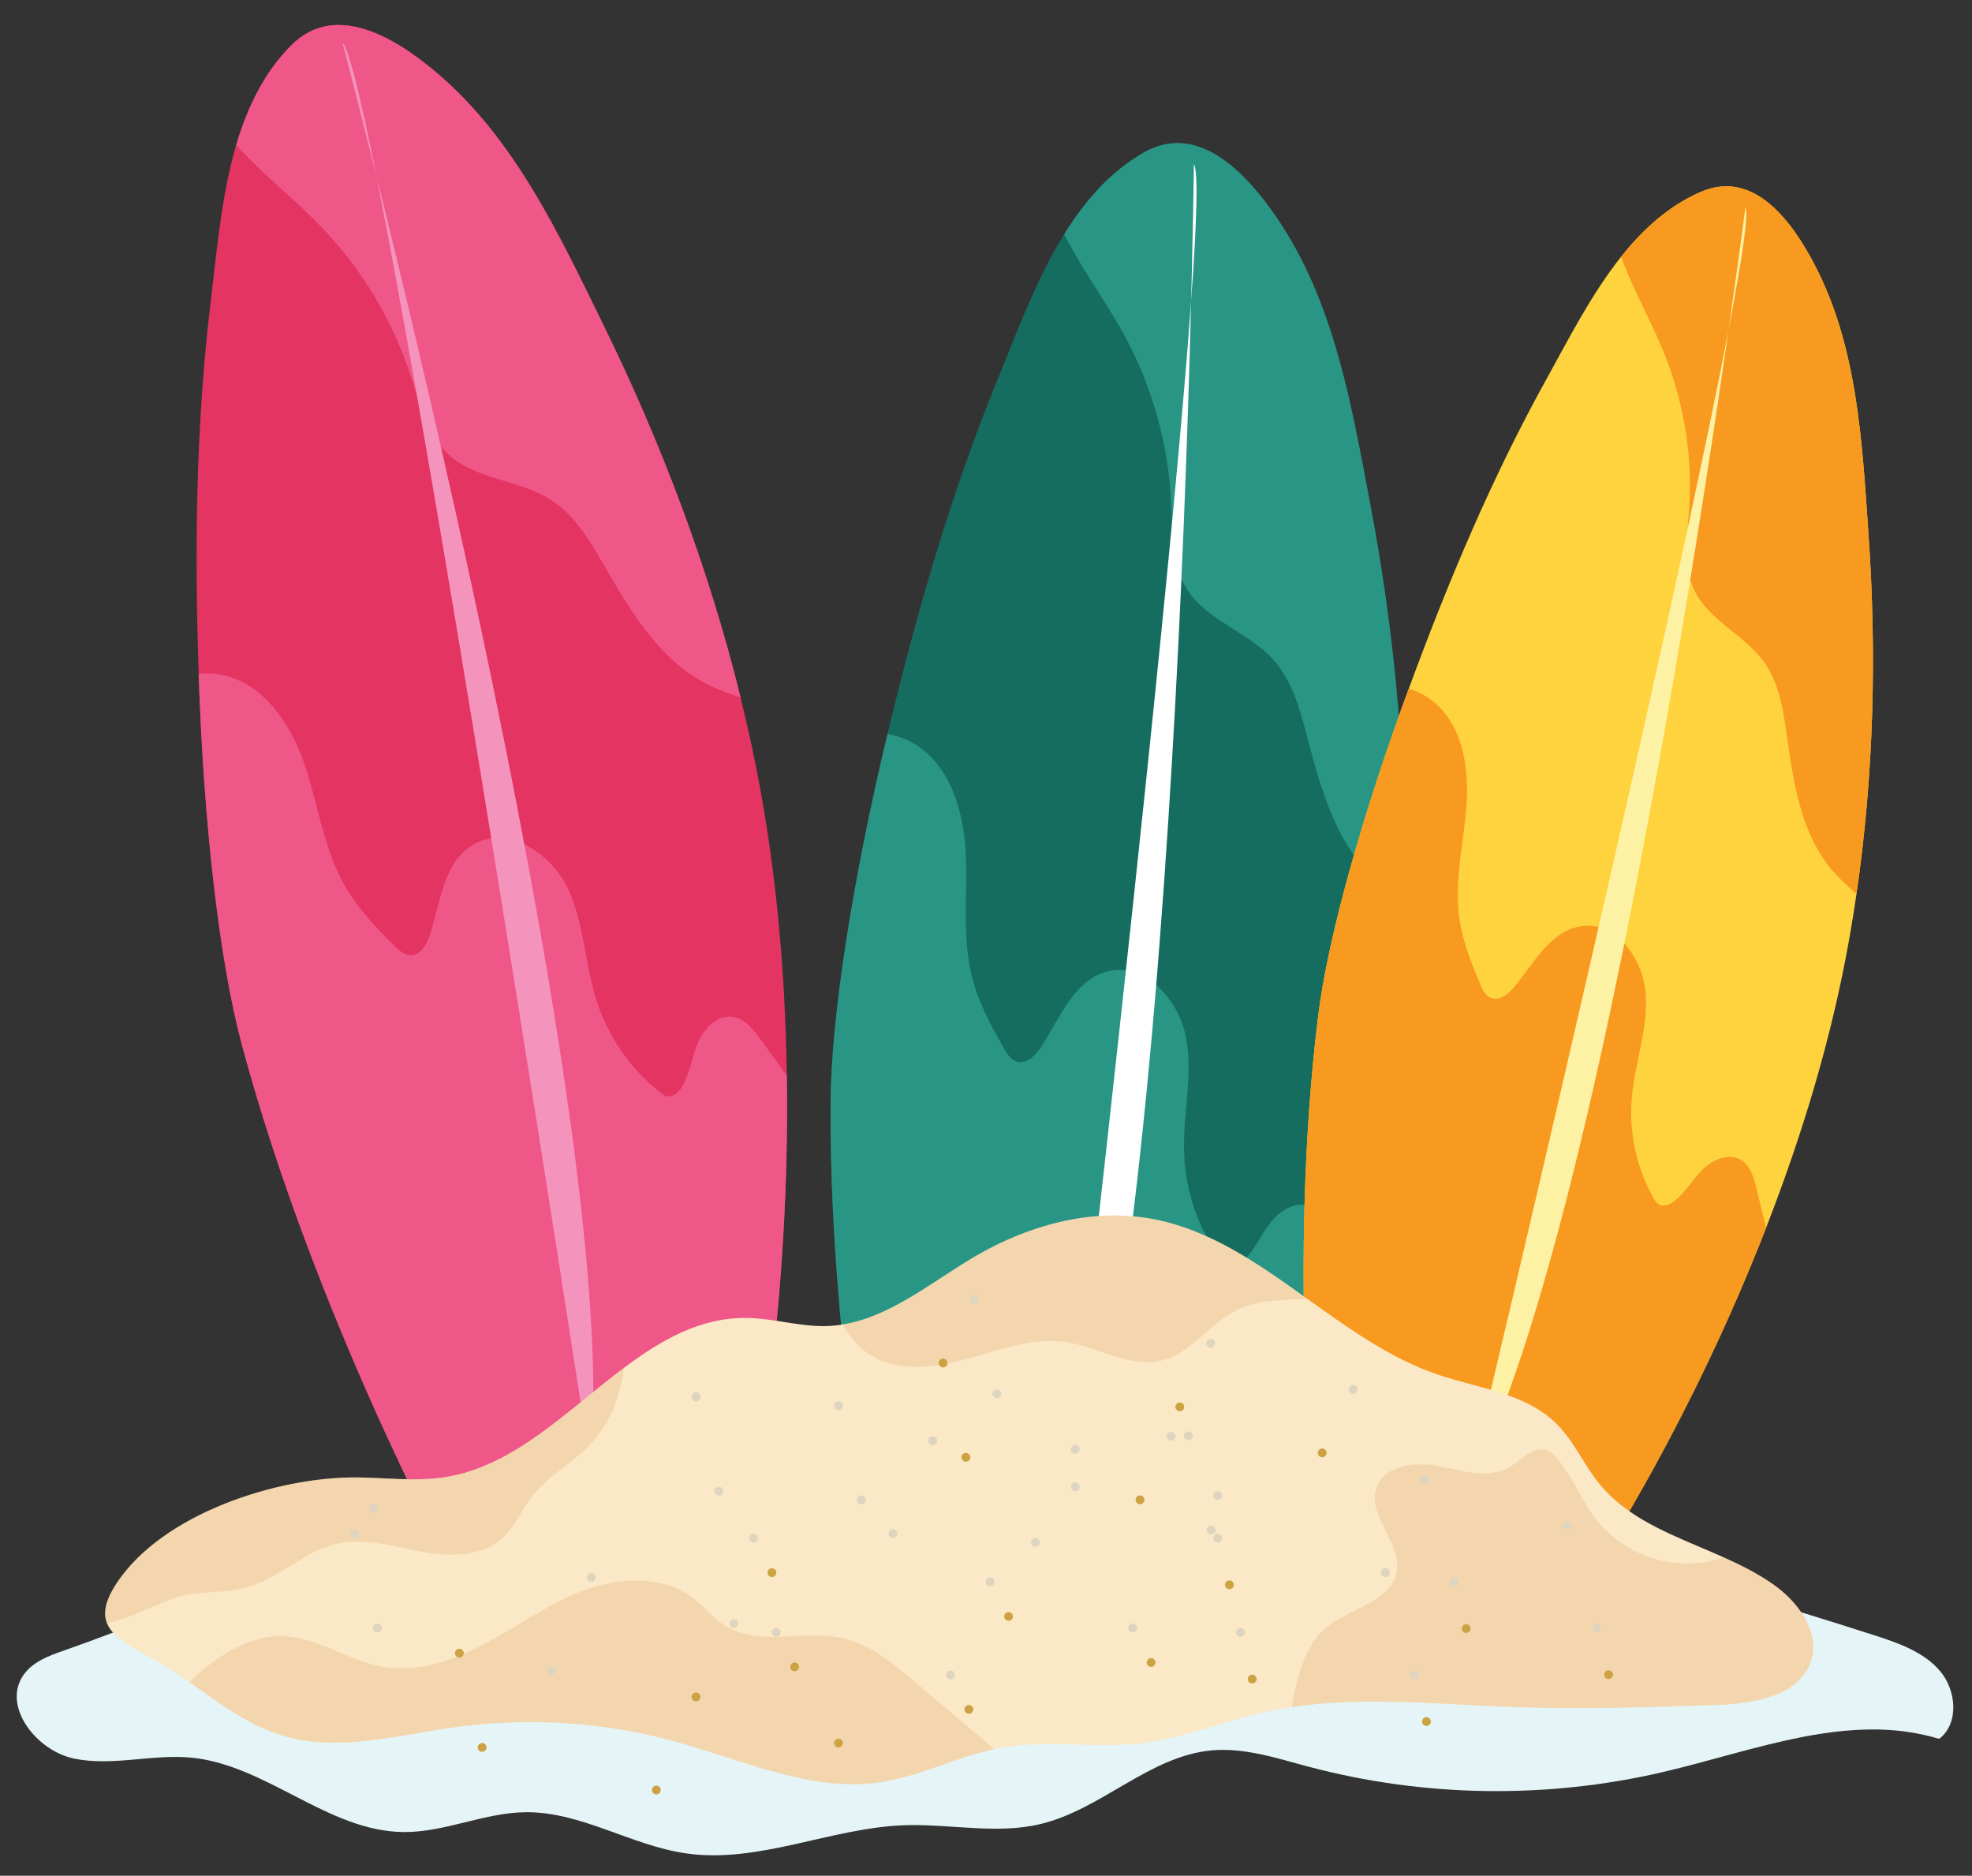 <svg xmlns="http://www.w3.org/2000/svg" xmlns:xlink="http://www.w3.org/1999/xlink" width="327" zoomAndPan="magnify" viewBox="0 0 245.25 233.25" height="311" preserveAspectRatio="xMidYMid meet" version="1.2"><rect x="0" y="0" width="245.25" height="233.25" fill="#333333" stroke="none"/><g id="7edf8aa294"><path style=" stroke:none;fill-rule:nonzero;fill:#e43462;fill-opacity:1;" d="M 30.102 130.004 C 39.051 163.188 55.492 193.641 55.492 193.641 C 55.492 193.641 78.664 178.367 93.887 184.309 C 93.887 184.309 98.277 162.203 97.855 133.754 C 97.652 120.043 96.391 106.301 93.516 92.875 C 93.074 90.828 92.605 88.789 92.105 86.754 C 88.168 70.75 82.305 55.238 75.059 40.445 C 69.578 29.266 64.113 17.43 54.449 9.168 C 49.445 4.891 41.805 0.023 36.211 5.641 C 32.832 9.035 30.754 13.367 29.375 18.035 C 27.512 24.379 26.953 31.336 26.215 37.41 C 24.352 52.824 24.191 68.281 24.707 83.785 C 25.32 102.285 27.277 119.555 30.102 130.004 Z M 30.102 130.004 "/><path style=" stroke:none;fill-rule:nonzero;fill:#f05789;fill-opacity:1;" d="M 30.102 130.004 C 39.051 163.188 55.492 193.641 55.492 193.641 C 55.492 193.641 78.664 178.367 93.887 184.309 C 93.887 184.309 98.277 162.203 97.855 133.754 C 96.746 132.219 95.637 130.684 94.523 129.156 C 93.66 127.977 92.652 126.703 91.207 126.461 C 89.285 126.133 87.578 127.832 86.809 129.625 C 86.043 131.414 85.816 133.438 84.836 135.113 C 84.441 135.789 83.773 136.453 83.012 136.328 C 82.656 136.27 82.352 136.043 82.062 135.816 C 78.359 132.871 75.562 128.809 74.148 124.293 C 72.711 119.727 72.652 114.73 70.582 110.406 C 68.516 106.082 63.168 102.629 58.98 104.957 C 55.211 107.043 54.777 112.117 53.473 116.223 C 53.082 117.453 52.254 118.863 50.965 118.781 C 50.219 118.734 49.613 118.18 49.078 117.645 C 46.781 115.359 44.5 112.992 42.895 110.18 C 40.289 105.629 39.609 100.258 37.949 95.277 C 36.281 90.297 33.051 85.242 27.953 84.004 C 26.875 83.742 25.781 83.68 24.707 83.785 C 25.32 102.285 27.277 119.555 30.102 130.004 Z M 30.102 130.004 "/><path style=" stroke:none;fill-rule:nonzero;fill:#f05789;fill-opacity:1;" d="M 29.375 18.043 C 29.602 18.293 29.824 18.535 30.051 18.773 C 33.258 22.16 36.953 25.051 40.164 28.43 C 45.078 33.59 48.82 39.859 51.047 46.629 C 52.211 50.188 53.094 54.102 55.879 56.602 C 59.312 59.68 64.57 59.652 68.465 62.125 C 71.414 64.008 73.297 67.137 75.051 70.168 C 78.438 76.016 82.109 82.234 88.184 85.199 C 89.453 85.82 90.789 86.273 92.113 86.758 C 88.172 70.758 82.312 55.242 75.062 40.449 C 69.582 29.273 64.121 17.434 54.457 9.172 C 49.453 4.895 41.812 0.031 36.219 5.645 C 32.832 9.035 30.75 13.371 29.375 18.043 Z M 29.375 18.043 "/><path style=" stroke:none;fill-rule:nonzero;fill:#f494bc;fill-opacity:1;" d="M 42.609 5.371 C 42.609 5.371 77.848 138.738 73.41 182.148 C 73.41 182.148 46.887 9.047 42.609 5.371 Z M 42.609 5.371 "/><path style=" stroke:none;fill-rule:nonzero;fill:#146d5f;fill-opacity:1;" d="M 103.293 137.262 C 103.102 171.629 110.863 205.355 110.863 205.355 C 110.863 205.355 137.266 196.785 150.355 206.551 C 150.355 206.551 160.469 186.41 167.621 158.863 C 171.066 145.59 173.504 132.004 174.305 118.297 C 174.43 116.203 174.512 114.117 174.566 112.023 C 175.023 95.551 173.492 79.039 170.434 62.848 C 168.121 50.617 166 37.75 158.879 27.219 C 155.188 21.773 149.113 15.043 142.234 18.977 C 138.074 21.355 134.922 24.977 132.352 29.113 C 128.871 34.727 126.477 41.289 124.156 46.953 C 118.266 61.316 114 76.176 110.379 91.262 C 106.055 109.262 103.352 126.438 103.293 137.262 Z M 103.293 137.262 "/><path style=" stroke:none;fill-rule:nonzero;fill:#299585;fill-opacity:1;" d="M 103.293 137.262 C 103.102 171.629 110.863 205.355 110.863 205.355 C 110.863 205.355 137.266 196.785 150.355 206.551 C 150.355 206.551 160.469 186.41 167.621 158.863 C 166.961 157.09 166.301 155.316 165.625 153.543 C 165.109 152.176 164.477 150.684 163.145 150.062 C 161.379 149.238 159.285 150.426 158.062 151.949 C 156.844 153.473 156.094 155.359 154.703 156.719 C 154.148 157.266 153.328 157.73 152.617 157.41 C 152.293 157.254 152.055 156.957 151.84 156.66 C 149.055 152.84 147.441 148.18 147.27 143.449 C 147.098 138.66 148.371 133.832 147.523 129.113 C 146.68 124.395 142.441 119.648 137.789 120.777 C 133.605 121.789 131.832 126.566 129.488 130.176 C 128.785 131.262 127.613 132.402 126.387 131.98 C 125.68 131.734 125.246 131.039 124.875 130.387 C 123.27 127.57 121.703 124.688 120.902 121.547 C 119.598 116.465 120.371 111.105 120.094 105.871 C 119.812 100.633 118.039 94.898 113.453 92.344 C 112.48 91.809 111.445 91.457 110.379 91.273 C 106.055 109.262 103.352 126.438 103.293 137.262 Z M 103.293 137.262 "/><path style=" stroke:none;fill-rule:nonzero;fill:#299585;fill-opacity:1;" d="M 132.352 29.125 C 132.5 29.422 132.652 29.719 132.809 30.012 C 135.004 34.125 137.797 37.898 139.992 42.004 C 143.359 48.285 145.305 55.32 145.645 62.438 C 145.824 66.176 145.633 70.18 147.656 73.328 C 150.145 77.207 155.227 78.574 158.32 81.996 C 160.664 84.59 161.645 88.109 162.531 91.496 C 164.246 98.031 166.125 105.004 171.195 109.473 C 172.258 110.398 173.422 111.195 174.57 112.016 C 175.027 95.547 173.5 79.031 170.441 62.84 C 168.125 50.609 166.008 37.742 158.883 27.215 C 155.195 21.766 149.121 15.039 142.242 18.969 C 138.074 21.359 134.922 24.988 132.352 29.125 Z M 132.352 29.125 "/><path style=" stroke:none;fill-rule:nonzero;fill:#ffffff;fill-opacity:1;" d="M 148.477 20.422 C 148.477 20.422 147.008 158.355 131.191 199.027 C 131.191 199.031 151.625 25.109 148.477 20.422 Z M 148.477 20.422 "/><path style=" stroke:none;fill-rule:nonzero;fill:#ffd33e;fill-opacity:1;" d="M 163.93 126.363 C 160.117 157.332 163.531 188.574 163.531 188.574 C 163.531 188.574 188.25 183.645 199.023 193.84 C 199.023 193.84 210.273 176.75 219.648 152.664 C 224.164 141.059 227.801 129.07 229.977 116.793 C 230.312 114.918 230.609 113.047 230.883 111.168 C 233.043 96.359 233.418 81.305 232.375 66.387 C 231.59 55.113 231.043 43.281 225.734 33.031 C 222.984 27.727 218.227 21.016 211.602 23.828 C 207.598 25.531 204.367 28.469 201.609 31.926 C 197.875 36.621 195.023 42.281 192.328 47.141 C 185.492 59.473 180.07 72.418 175.203 85.641 C 169.395 101.41 165.133 116.609 163.93 126.363 Z M 163.93 126.363 "/><path style=" stroke:none;fill-rule:nonzero;fill:#f89a20;fill-opacity:1;" d="M 163.93 126.363 C 160.117 157.332 163.531 188.574 163.531 188.574 C 163.531 188.574 188.25 183.645 199.023 193.84 C 199.023 193.84 210.273 176.75 219.648 152.664 C 219.242 150.992 218.832 149.324 218.414 147.656 C 218.094 146.371 217.684 144.953 216.547 144.25 C 215.043 143.324 213.023 144.168 211.77 145.41 C 210.508 146.656 209.633 148.277 208.227 149.355 C 207.668 149.789 206.883 150.125 206.277 149.754 C 205.996 149.582 205.816 149.285 205.652 149 C 203.543 145.258 202.582 140.887 202.934 136.602 C 203.289 132.266 204.941 128.043 204.68 123.699 C 204.418 119.355 201.105 114.629 196.785 115.152 C 192.906 115.621 190.797 119.742 188.305 122.746 C 187.555 123.652 186.379 124.555 185.316 124.043 C 184.703 123.754 184.383 123.074 184.121 122.445 C 182.969 119.738 181.867 116.973 181.473 114.051 C 180.836 109.328 182.105 104.582 182.406 99.828 C 182.711 95.074 181.723 89.711 177.848 86.926 C 177.027 86.336 176.137 85.91 175.195 85.637 C 169.395 101.41 165.133 116.609 163.93 126.363 Z M 163.93 126.363 "/><path style=" stroke:none;fill-rule:nonzero;fill:#f89a20;fill-opacity:1;" d="M 201.605 31.934 C 201.711 32.219 201.812 32.496 201.926 32.781 C 203.469 36.727 205.586 40.422 207.133 44.359 C 209.5 50.379 210.508 56.934 210.066 63.387 C 209.828 66.777 209.234 70.371 210.723 73.422 C 212.555 77.188 216.988 78.953 219.414 82.371 C 221.254 84.957 221.766 88.234 222.207 91.383 C 223.059 97.453 224.016 103.945 228.109 108.512 C 228.965 109.465 229.938 110.305 230.883 111.168 C 233.043 96.359 233.418 81.305 232.375 66.387 C 231.59 55.113 231.043 43.281 225.734 33.031 C 222.984 27.727 218.227 21.016 211.602 23.828 C 207.59 25.535 204.359 28.477 201.605 31.934 Z M 201.605 31.934 "/><path style=" stroke:none;fill-rule:nonzero;fill:#fdf1a3;fill-opacity:1;" d="M 217.07 25.793 C 217.07 25.793 201.109 150.027 182.531 185.027 C 182.531 185.027 219.41 30.348 217.07 25.793 Z M 217.07 25.793 "/><path style=" stroke:none;fill-rule:nonzero;fill:#e5f4f7;fill-opacity:1;" d="M 7.938 205.25 C 6.125 205.883 4.195 206.594 3.035 208.129 C 0.098 212.004 4.441 217.688 9.207 218.68 C 13.973 219.672 18.918 218.102 23.762 218.562 C 33.129 219.453 40.77 227.727 50.176 227.816 C 55.32 227.863 60.223 225.406 65.363 225.348 C 72.262 225.277 78.492 229.488 85.316 230.469 C 94.367 231.773 103.258 227.312 112.391 226.973 C 118.086 226.758 123.895 228.145 129.441 226.812 C 136.984 224.992 142.953 218.371 150.684 217.664 C 154.73 217.293 158.711 218.613 162.633 219.66 C 177.023 223.504 192.363 223.734 206.863 220.344 C 218.23 217.688 229.996 212.82 241.164 216.23 C 243.676 214.312 243.312 210.18 241.266 207.781 C 239.219 205.387 236.059 204.297 233.055 203.332 C 221.719 199.688 210.285 196.32 198.777 193.242 C 188.227 190.426 177.574 187.844 166.727 186.574 C 160.285 185.824 153.797 185.547 147.324 185.266 C 140.82 184.988 134.312 184.703 127.816 184.422 C 114.777 183.855 101.617 183.305 88.77 185.59 C 77.801 187.539 67.25 191.535 56.211 193.008 C 48.273 194.059 39.965 193.766 32.285 196.289 C 24.125 198.953 16.098 202.395 7.938 205.25 Z M 7.938 205.25 "/><path style=" stroke:none;fill-rule:nonzero;fill:#fbe8c6;fill-opacity:1;" d="M 225.266 206.422 C 223.945 210.871 218.188 211.855 213.547 212.016 C 204.902 212.316 196.238 212.57 187.59 212.25 C 178.605 211.91 169.496 210.953 160.652 212.273 C 159.402 212.457 158.16 212.695 156.922 212.98 C 153.012 213.879 149.215 215.312 145.305 216.18 C 144.223 216.426 143.133 216.629 142.027 216.758 C 136.199 217.465 130.23 216.301 124.449 217.34 C 124.18 217.391 123.918 217.441 123.656 217.504 C 118.844 218.523 114.363 220.898 109.488 221.617 C 100.906 222.887 92.547 218.938 84.191 216.617 C 75.195 214.125 65.68 213.5 56.434 214.801 C 49.41 215.781 42.199 217.852 35.379 215.895 C 30.934 214.609 27.316 211.805 23.582 209.199 C 22.52 208.461 21.453 207.734 20.348 207.07 C 17.863 205.562 15.379 204.488 14.051 203.012 C 13.723 202.645 13.469 202.25 13.297 201.828 C 12.82 200.598 13.074 199.051 14.492 196.895 C 20.203 188.223 34.422 183.684 44.195 183.719 C 47.922 183.73 51.676 184.262 55.359 183.684 C 63.918 182.34 70.535 175.391 77.594 170.098 C 82.27 166.59 87.137 163.812 92.875 163.887 C 96.211 163.93 99.492 164.996 102.828 164.895 C 103.5 164.871 104.168 164.805 104.816 164.695 C 110.797 163.723 115.898 159.387 121.242 156.25 C 127.781 152.418 135.539 150.223 143.016 151.52 C 150.344 152.793 156.457 157.125 162.598 161.52 C 167.723 165.184 172.855 168.891 178.73 170.902 C 183.848 172.648 189.715 173.227 193.559 177.027 C 195.742 179.188 196.965 182.133 198.898 184.504 C 201.969 188.277 206.43 190.258 210.973 192.191 C 212.109 192.672 213.258 193.156 214.387 193.668 C 216.543 194.629 218.637 195.688 220.535 197.02 C 221.848 197.945 223.098 199.141 224.008 200.488 C 225.254 202.297 225.879 204.375 225.266 206.422 Z M 225.266 206.422 "/><path style=" stroke:none;fill-rule:nonzero;fill:#dfa36a;fill-opacity:0.26;" d="M 123.656 217.508 C 118.844 218.531 114.363 220.906 109.488 221.625 C 100.906 222.891 92.547 218.941 84.191 216.621 C 75.195 214.129 65.68 213.504 56.434 214.809 C 49.41 215.789 42.199 217.859 35.379 215.902 C 30.934 214.617 27.316 211.809 23.582 209.203 C 25.988 206.656 29.312 204.574 32.324 203.785 C 37.883 202.332 42.078 206.141 47.266 207.199 C 51.824 208.129 56.527 206.438 60.625 204.227 C 64.723 202.008 68.547 199.215 72.934 197.645 C 77.32 196.082 82.59 195.938 86.273 198.781 C 87.633 199.828 88.695 201.223 90.141 202.137 C 94.332 204.797 99.895 202.629 104.734 203.703 C 108.219 204.469 111.09 206.848 113.809 209.156 C 117.094 211.941 120.379 214.719 123.656 217.508 Z M 123.656 217.508 "/><path style=" stroke:none;fill-rule:nonzero;fill:#dfa36a;fill-opacity:0.26;" d="M 225.266 206.422 C 223.945 210.871 218.188 211.855 213.547 212.016 C 204.902 212.316 196.238 212.57 187.59 212.25 C 178.605 211.91 169.496 210.953 160.652 212.273 C 161.168 208.859 162.164 205.582 163.836 203.48 C 166.586 200.023 173.066 199.68 173.719 195.309 C 174.254 191.75 170.035 188.516 171.145 185.094 C 172.07 182.215 175.957 181.727 178.922 182.305 C 181.891 182.887 185.156 183.957 187.758 182.418 C 189.25 181.539 190.648 179.801 192.297 180.328 C 192.91 180.527 193.383 181.016 193.785 181.508 C 195.68 183.82 196.75 186.699 198.594 189.051 C 201.926 193.285 207.824 195.324 213.059 194.055 C 213.512 193.941 213.953 193.816 214.398 193.672 C 216.555 194.637 218.648 195.695 220.547 197.027 C 223.617 199.18 226.328 202.828 225.266 206.422 Z M 225.266 206.422 "/><path style=" stroke:none;fill-rule:nonzero;fill:#dfa36a;fill-opacity:0.26;" d="M 77.605 170.098 C 77.133 173.66 75.879 176.992 73.402 179.609 C 71.172 181.973 68.137 183.531 66.148 186.113 C 64.852 187.797 64.047 189.863 62.473 191.285 C 59.84 193.66 55.836 193.594 52.348 192.941 C 48.863 192.285 45.305 191.188 41.848 191.977 C 37.867 192.895 34.789 196.172 30.867 197.336 C 28.613 198.004 26.219 197.93 23.875 198.191 C 20.836 198.531 16.691 201.273 13.301 201.82 C 12.824 200.59 13.082 199.043 14.496 196.891 C 20.211 188.219 34.426 183.68 44.203 183.715 C 47.93 183.727 51.684 184.254 55.367 183.68 C 63.922 182.34 70.547 175.387 77.605 170.098 Z M 77.605 170.098 "/><path style=" stroke:none;fill-rule:nonzero;fill:#dfa36a;fill-opacity:0.26;" d="M 162.609 161.52 C 159.66 161.668 156.629 161.586 154.004 162.828 C 150.488 164.488 148.148 168.332 144.359 169.211 C 140.449 170.121 136.637 167.512 132.652 166.902 C 128.543 166.281 124.453 167.812 120.449 168.938 C 116.445 170.059 111.891 170.711 108.34 168.559 C 106.816 167.637 105.648 166.273 104.828 164.695 C 110.809 163.723 115.91 159.387 121.254 156.25 C 127.793 152.418 135.551 150.223 143.027 151.52 C 150.352 152.789 156.469 157.125 162.609 161.52 Z M 162.609 161.52 "/><path style=" stroke:none;fill-rule:nonzero;fill:#ddd5bf;fill-opacity:1;" d="M 47.031 187.598 C 47.031 187.75 46.977 187.879 46.871 187.984 C 46.762 188.094 46.633 188.145 46.48 188.145 C 46.332 188.145 46.203 188.094 46.094 187.984 C 45.988 187.879 45.934 187.75 45.934 187.598 C 45.934 187.449 45.988 187.32 46.094 187.211 C 46.203 187.105 46.332 187.051 46.48 187.051 C 46.633 187.051 46.762 187.105 46.871 187.211 C 46.977 187.32 47.031 187.449 47.031 187.598 Z M 47.031 187.598 "/><path style=" stroke:none;fill-rule:nonzero;fill:#ddd5bf;fill-opacity:1;" d="M 151.988 185.965 C 151.988 186.113 151.934 186.242 151.828 186.352 C 151.719 186.457 151.59 186.512 151.441 186.512 C 151.289 186.512 151.16 186.457 151.055 186.352 C 150.945 186.242 150.895 186.113 150.895 185.965 C 150.895 185.812 150.945 185.684 151.055 185.574 C 151.16 185.469 151.289 185.414 151.441 185.414 C 151.59 185.414 151.719 185.469 151.828 185.574 C 151.934 185.684 151.988 185.812 151.988 185.965 Z M 151.988 185.965 "/><path style=" stroke:none;fill-rule:nonzero;fill:#ddd5bf;fill-opacity:1;" d="M 129.328 191.797 C 129.328 191.949 129.273 192.078 129.168 192.184 C 129.059 192.293 128.93 192.348 128.781 192.348 C 128.629 192.348 128.5 192.293 128.395 192.184 C 128.285 192.078 128.234 191.949 128.234 191.797 C 128.234 191.648 128.285 191.52 128.395 191.41 C 128.5 191.305 128.629 191.25 128.781 191.25 C 128.93 191.25 129.059 191.305 129.168 191.41 C 129.273 191.52 129.328 191.648 129.328 191.797 Z M 129.328 191.797 "/><path style=" stroke:none;fill-rule:nonzero;fill:#ddd5bf;fill-opacity:1;" d="M 104.828 174.785 C 104.828 174.938 104.773 175.066 104.668 175.172 C 104.562 175.281 104.434 175.332 104.281 175.332 C 104.129 175.332 104 175.281 103.895 175.172 C 103.789 175.066 103.734 174.938 103.734 174.785 C 103.734 174.633 103.789 174.504 103.895 174.398 C 104 174.293 104.129 174.238 104.281 174.238 C 104.434 174.238 104.562 174.293 104.668 174.398 C 104.773 174.504 104.828 174.633 104.828 174.785 Z M 104.828 174.785 "/><path style=" stroke:none;fill-rule:nonzero;fill:#ddd5bf;fill-opacity:1;" d="M 134.266 180.23 C 134.266 180.379 134.215 180.508 134.105 180.617 C 134 180.723 133.871 180.777 133.719 180.777 C 133.566 180.777 133.438 180.723 133.332 180.617 C 133.227 180.508 133.172 180.379 133.172 180.23 C 133.172 180.078 133.227 179.949 133.332 179.84 C 133.438 179.734 133.566 179.68 133.719 179.68 C 133.871 179.68 134 179.734 134.105 179.84 C 134.215 179.949 134.266 180.078 134.266 180.23 Z M 134.266 180.23 "/><path style=" stroke:none;fill-rule:nonzero;fill:#ddd5bf;fill-opacity:1;" d="M 107.668 186.504 C 107.668 186.656 107.613 186.785 107.508 186.891 C 107.398 187 107.27 187.051 107.121 187.051 C 106.969 187.051 106.84 187 106.734 186.891 C 106.625 186.785 106.57 186.656 106.57 186.504 C 106.57 186.352 106.625 186.223 106.734 186.117 C 106.84 186.012 106.969 185.957 107.121 185.957 C 107.27 185.957 107.398 186.012 107.508 186.117 C 107.613 186.223 107.668 186.352 107.668 186.504 Z M 107.668 186.504 "/><path style=" stroke:none;fill-rule:nonzero;fill:#ddd5bf;fill-opacity:1;" d="M 168.84 172.77 C 168.84 172.922 168.785 173.051 168.68 173.156 C 168.574 173.262 168.445 173.316 168.293 173.316 C 168.141 173.316 168.012 173.262 167.906 173.156 C 167.797 173.051 167.746 172.922 167.746 172.77 C 167.746 172.617 167.797 172.488 167.906 172.383 C 168.012 172.273 168.141 172.223 168.293 172.223 C 168.445 172.223 168.574 172.273 168.68 172.383 C 168.785 172.488 168.84 172.617 168.84 172.77 Z M 168.84 172.77 "/><path style=" stroke:none;fill-rule:nonzero;fill:#ddd5bf;fill-opacity:1;" d="M 146.18 178.605 C 146.18 178.754 146.125 178.883 146.02 178.992 C 145.914 179.098 145.785 179.152 145.633 179.152 C 145.48 179.152 145.352 179.098 145.246 178.992 C 145.137 178.883 145.086 178.754 145.086 178.605 C 145.086 178.453 145.137 178.324 145.246 178.219 C 145.352 178.109 145.48 178.059 145.633 178.059 C 145.785 178.059 145.914 178.109 146.02 178.219 C 146.125 178.324 146.18 178.453 146.18 178.605 Z M 146.18 178.605 "/><path style=" stroke:none;fill-rule:nonzero;fill:#ddd5bf;fill-opacity:1;" d="M 121.68 161.594 C 121.68 161.742 121.629 161.871 121.52 161.98 C 121.414 162.086 121.285 162.141 121.133 162.141 C 120.98 162.141 120.852 162.086 120.746 161.98 C 120.641 161.871 120.586 161.742 120.586 161.594 C 120.586 161.441 120.641 161.312 120.746 161.203 C 120.852 161.098 120.98 161.043 121.133 161.043 C 121.285 161.043 121.414 161.098 121.52 161.203 C 121.629 161.312 121.68 161.441 121.68 161.594 Z M 121.68 161.594 "/><path style=" stroke:none;fill-rule:nonzero;fill:#ddd5bf;fill-opacity:1;" d="M 151.117 167.035 C 151.117 167.188 151.066 167.316 150.957 167.422 C 150.852 167.527 150.723 167.582 150.57 167.582 C 150.422 167.582 150.293 167.527 150.184 167.422 C 150.078 167.316 150.023 167.188 150.023 167.035 C 150.023 166.883 150.078 166.754 150.184 166.648 C 150.293 166.539 150.422 166.488 150.57 166.488 C 150.723 166.488 150.852 166.539 150.957 166.648 C 151.066 166.754 151.117 166.883 151.117 167.035 Z M 151.117 167.035 "/><path style=" stroke:none;fill-rule:nonzero;fill:#ddd5bf;fill-opacity:1;" d="M 124.52 173.316 C 124.52 173.469 124.465 173.598 124.359 173.703 C 124.254 173.809 124.125 173.863 123.973 173.863 C 123.82 173.863 123.691 173.809 123.586 173.703 C 123.477 173.598 123.426 173.469 123.426 173.316 C 123.426 173.164 123.477 173.035 123.586 172.93 C 123.691 172.824 123.82 172.77 123.973 172.77 C 124.125 172.77 124.254 172.824 124.359 172.93 C 124.465 173.035 124.52 173.164 124.52 173.316 Z M 124.52 173.316 "/><path style=" stroke:none;fill-rule:nonzero;fill:#ddd5bf;fill-opacity:1;" d="M 91.801 201.887 C 91.801 202.039 91.75 202.168 91.641 202.273 C 91.535 202.383 91.406 202.434 91.254 202.434 C 91.105 202.434 90.977 202.383 90.867 202.273 C 90.762 202.168 90.707 202.039 90.707 201.887 C 90.707 201.734 90.762 201.605 90.867 201.5 C 90.977 201.395 91.105 201.34 91.254 201.34 C 91.406 201.34 91.535 201.395 91.641 201.5 C 91.75 201.605 91.801 201.734 91.801 201.887 Z M 91.801 201.887 "/><path style=" stroke:none;fill-rule:nonzero;fill:#ddd5bf;fill-opacity:1;" d="M 69.141 207.723 C 69.141 207.875 69.09 208.004 68.98 208.109 C 68.875 208.215 68.746 208.27 68.594 208.27 C 68.445 208.27 68.316 208.215 68.207 208.109 C 68.102 208.004 68.047 207.875 68.047 207.723 C 68.047 207.57 68.102 207.441 68.207 207.336 C 68.316 207.23 68.445 207.176 68.594 207.176 C 68.746 207.176 68.875 207.23 68.98 207.336 C 69.09 207.441 69.141 207.57 69.141 207.723 Z M 69.141 207.723 "/><path style=" stroke:none;fill-rule:nonzero;fill:#ddd5bf;fill-opacity:1;" d="M 44.645 190.711 C 44.645 190.859 44.59 190.988 44.484 191.098 C 44.375 191.203 44.246 191.258 44.098 191.258 C 43.945 191.258 43.816 191.203 43.707 191.098 C 43.602 190.988 43.547 190.859 43.547 190.711 C 43.547 190.559 43.602 190.43 43.707 190.324 C 43.816 190.215 43.945 190.164 44.098 190.164 C 44.246 190.164 44.375 190.215 44.484 190.324 C 44.59 190.43 44.645 190.559 44.645 190.711 Z M 44.645 190.711 "/><path style=" stroke:none;fill-rule:nonzero;fill:#ddd5bf;fill-opacity:1;" d="M 74.082 196.152 C 74.082 196.305 74.027 196.434 73.922 196.539 C 73.812 196.648 73.684 196.699 73.535 196.699 C 73.383 196.699 73.254 196.648 73.148 196.539 C 73.039 196.434 72.988 196.305 72.988 196.152 C 72.988 196 73.039 195.871 73.148 195.766 C 73.254 195.66 73.383 195.605 73.535 195.605 C 73.684 195.605 73.812 195.66 73.922 195.766 C 74.027 195.871 74.082 196 74.082 196.152 Z M 74.082 196.152 "/><path style=" stroke:none;fill-rule:nonzero;fill:#ddd5bf;fill-opacity:1;" d="M 47.48 202.434 C 47.48 202.586 47.43 202.715 47.32 202.82 C 47.215 202.93 47.086 202.98 46.934 202.98 C 46.781 202.98 46.652 202.93 46.547 202.82 C 46.441 202.715 46.387 202.586 46.387 202.434 C 46.387 202.285 46.441 202.156 46.547 202.047 C 46.652 201.941 46.781 201.887 46.934 201.887 C 47.086 201.887 47.215 201.941 47.32 202.047 C 47.43 202.156 47.48 202.285 47.48 202.434 Z M 47.48 202.434 "/><path style=" stroke:none;fill-rule:nonzero;fill:#ddd5bf;fill-opacity:1;" d="M 141.406 202.434 C 141.406 202.586 141.355 202.715 141.246 202.82 C 141.141 202.93 141.012 202.98 140.859 202.98 C 140.707 202.98 140.578 202.93 140.473 202.82 C 140.367 202.715 140.312 202.586 140.312 202.434 C 140.312 202.285 140.367 202.156 140.473 202.047 C 140.578 201.941 140.707 201.887 140.859 201.887 C 141.012 201.887 141.141 201.941 141.246 202.047 C 141.355 202.156 141.406 202.285 141.406 202.434 Z M 141.406 202.434 "/><path style=" stroke:none;fill-rule:nonzero;fill:#ddd5bf;fill-opacity:1;" d="M 118.754 208.27 C 118.754 208.422 118.699 208.551 118.594 208.656 C 118.484 208.766 118.355 208.816 118.207 208.816 C 118.055 208.816 117.926 208.766 117.82 208.656 C 117.711 208.551 117.66 208.422 117.66 208.27 C 117.66 208.117 117.711 207.988 117.82 207.883 C 117.926 207.777 118.055 207.723 118.207 207.723 C 118.355 207.723 118.484 207.777 118.594 207.883 C 118.699 207.988 118.754 208.117 118.754 208.27 Z M 118.754 208.27 "/><path style=" stroke:none;fill-rule:nonzero;fill:#ddd5bf;fill-opacity:1;" d="M 94.254 191.258 C 94.254 191.41 94.199 191.539 94.094 191.645 C 93.988 191.75 93.859 191.805 93.707 191.805 C 93.555 191.805 93.426 191.75 93.32 191.645 C 93.211 191.539 93.16 191.41 93.16 191.258 C 93.16 191.105 93.211 190.977 93.32 190.871 C 93.426 190.762 93.555 190.711 93.707 190.711 C 93.859 190.711 93.988 190.762 94.094 190.871 C 94.199 190.977 94.254 191.105 94.254 191.258 Z M 94.254 191.258 "/><path style=" stroke:none;fill-rule:nonzero;fill:#ddd5bf;fill-opacity:1;" d="M 123.688 196.699 C 123.688 196.852 123.633 196.98 123.527 197.086 C 123.418 197.195 123.289 197.246 123.141 197.246 C 122.988 197.246 122.859 197.195 122.75 197.086 C 122.645 196.98 122.59 196.852 122.59 196.699 C 122.59 196.551 122.645 196.422 122.75 196.312 C 122.859 196.207 122.988 196.152 123.141 196.152 C 123.289 196.152 123.418 196.207 123.527 196.312 C 123.633 196.422 123.688 196.551 123.688 196.699 Z M 123.688 196.699 "/><path style=" stroke:none;fill-rule:nonzero;fill:#ddd5bf;fill-opacity:1;" d="M 97.086 202.977 C 97.086 203.125 97.035 203.258 96.926 203.363 C 96.82 203.469 96.691 203.523 96.539 203.523 C 96.387 203.523 96.258 203.469 96.152 203.363 C 96.047 203.258 95.992 203.125 95.992 202.977 C 95.992 202.824 96.047 202.695 96.152 202.59 C 96.258 202.48 96.387 202.43 96.539 202.43 C 96.691 202.43 96.82 202.48 96.926 202.59 C 97.035 202.695 97.086 202.824 97.086 202.977 Z M 97.086 202.977 "/><path style=" stroke:none;fill-rule:nonzero;fill:#ddd5bf;fill-opacity:1;" d="M 199.141 202.434 C 199.141 202.586 199.086 202.715 198.98 202.82 C 198.875 202.93 198.746 202.98 198.594 202.98 C 198.441 202.98 198.312 202.93 198.207 202.82 C 198.102 202.715 198.047 202.586 198.047 202.434 C 198.047 202.285 198.102 202.156 198.207 202.047 C 198.312 201.941 198.441 201.887 198.594 201.887 C 198.746 201.887 198.875 201.941 198.98 202.047 C 199.086 202.156 199.141 202.285 199.141 202.434 Z M 199.141 202.434 "/><path style=" stroke:none;fill-rule:nonzero;fill:#ddd5bf;fill-opacity:1;" d="M 176.488 208.27 C 176.488 208.422 176.434 208.551 176.328 208.656 C 176.219 208.766 176.09 208.816 175.938 208.816 C 175.789 208.816 175.66 208.766 175.551 208.656 C 175.445 208.551 175.391 208.422 175.391 208.27 C 175.391 208.117 175.445 207.988 175.551 207.883 C 175.66 207.777 175.789 207.723 175.938 207.723 C 176.09 207.723 176.219 207.777 176.328 207.883 C 176.434 207.988 176.488 208.117 176.488 208.27 Z M 176.488 208.27 "/><path style=" stroke:none;fill-rule:nonzero;fill:#ddd5bf;fill-opacity:1;" d="M 151.988 191.258 C 151.988 191.41 151.934 191.539 151.828 191.645 C 151.719 191.75 151.59 191.805 151.441 191.805 C 151.289 191.805 151.16 191.75 151.055 191.645 C 150.945 191.539 150.895 191.41 150.895 191.258 C 150.895 191.105 150.945 190.977 151.055 190.871 C 151.16 190.762 151.289 190.711 151.441 190.711 C 151.59 190.711 151.719 190.762 151.828 190.871 C 151.934 190.977 151.988 191.105 151.988 191.258 Z M 151.988 191.258 "/><path style=" stroke:none;fill-rule:nonzero;fill:#ddd5bf;fill-opacity:1;" d="M 181.422 196.699 C 181.422 196.852 181.367 196.98 181.258 197.086 C 181.152 197.195 181.023 197.246 180.871 197.246 C 180.723 197.246 180.594 197.195 180.484 197.086 C 180.379 196.98 180.324 196.852 180.324 196.699 C 180.324 196.551 180.379 196.422 180.484 196.312 C 180.594 196.207 180.723 196.152 180.871 196.152 C 181.023 196.152 181.152 196.207 181.258 196.312 C 181.367 196.422 181.422 196.551 181.422 196.699 Z M 181.422 196.699 "/><path style=" stroke:none;fill-rule:nonzero;fill:#ddd5bf;fill-opacity:1;" d="M 154.82 202.977 C 154.82 203.125 154.766 203.258 154.66 203.363 C 154.555 203.469 154.426 203.523 154.273 203.523 C 154.121 203.523 153.992 203.469 153.887 203.363 C 153.777 203.258 153.727 203.125 153.727 202.977 C 153.727 202.824 153.777 202.695 153.887 202.59 C 153.992 202.48 154.121 202.43 154.273 202.43 C 154.426 202.43 154.555 202.48 154.66 202.59 C 154.766 202.695 154.82 202.824 154.82 202.977 Z M 154.82 202.977 "/><path style=" stroke:none;fill-rule:nonzero;fill:#ddd5bf;fill-opacity:1;" d="M 195.504 189.723 C 195.504 189.875 195.453 190.004 195.344 190.109 C 195.238 190.215 195.109 190.27 194.957 190.27 C 194.809 190.27 194.676 190.215 194.57 190.109 C 194.465 190.004 194.41 189.875 194.41 189.723 C 194.41 189.57 194.465 189.441 194.57 189.336 C 194.676 189.23 194.809 189.176 194.957 189.176 C 195.109 189.176 195.238 189.23 195.344 189.336 C 195.453 189.441 195.504 189.57 195.504 189.723 Z M 195.504 189.723 "/><path style=" stroke:none;fill-rule:nonzero;fill:#ddd5bf;fill-opacity:1;" d="M 172.844 195.559 C 172.844 195.711 172.793 195.84 172.684 195.945 C 172.578 196.051 172.449 196.105 172.297 196.105 C 172.145 196.105 172.016 196.051 171.91 195.945 C 171.805 195.84 171.75 195.711 171.75 195.559 C 171.75 195.406 171.805 195.277 171.91 195.172 C 172.016 195.062 172.145 195.012 172.297 195.012 C 172.449 195.012 172.578 195.062 172.684 195.172 C 172.793 195.277 172.844 195.406 172.844 195.559 Z M 172.844 195.559 "/><path style=" stroke:none;fill-rule:nonzero;fill:#ddd5bf;fill-opacity:1;" d="M 148.348 178.547 C 148.348 178.695 148.293 178.824 148.188 178.934 C 148.078 179.039 147.949 179.094 147.797 179.094 C 147.648 179.094 147.52 179.039 147.41 178.934 C 147.305 178.824 147.25 178.695 147.25 178.547 C 147.25 178.395 147.305 178.266 147.41 178.156 C 147.52 178.051 147.648 177.996 147.797 177.996 C 147.949 177.996 148.078 178.051 148.188 178.156 C 148.293 178.266 148.348 178.395 148.348 178.547 Z M 148.348 178.547 "/><path style=" stroke:none;fill-rule:nonzero;fill:#ddd5bf;fill-opacity:1;" d="M 177.785 183.988 C 177.785 184.141 177.73 184.27 177.625 184.375 C 177.516 184.48 177.387 184.535 177.238 184.535 C 177.086 184.535 176.957 184.48 176.848 184.375 C 176.742 184.27 176.688 184.141 176.688 183.988 C 176.688 183.836 176.742 183.707 176.848 183.602 C 176.957 183.496 177.086 183.441 177.238 183.441 C 177.387 183.441 177.516 183.496 177.625 183.602 C 177.73 183.707 177.785 183.836 177.785 183.988 Z M 177.785 183.988 "/><path style=" stroke:none;fill-rule:nonzero;fill:#ddd5bf;fill-opacity:1;" d="M 151.184 190.266 C 151.184 190.414 151.133 190.543 151.023 190.652 C 150.918 190.758 150.789 190.812 150.637 190.812 C 150.484 190.812 150.355 190.758 150.25 190.652 C 150.145 190.543 150.09 190.414 150.09 190.266 C 150.09 190.113 150.145 189.984 150.25 189.875 C 150.355 189.77 150.484 189.715 150.637 189.715 C 150.789 189.715 150.918 189.77 151.023 189.875 C 151.133 189.984 151.184 190.113 151.184 190.266 Z M 151.184 190.266 "/><path style=" stroke:none;fill-rule:nonzero;fill:#ddd5bf;fill-opacity:1;" d="M 134.266 184.875 C 134.266 185.027 134.215 185.156 134.105 185.262 C 134 185.367 133.871 185.422 133.719 185.422 C 133.566 185.422 133.438 185.367 133.332 185.262 C 133.227 185.156 133.172 185.027 133.172 184.875 C 133.172 184.723 133.227 184.594 133.332 184.488 C 133.438 184.379 133.566 184.328 133.719 184.328 C 133.871 184.328 134 184.379 134.105 184.488 C 134.215 184.594 134.266 184.723 134.266 184.875 Z M 134.266 184.875 "/><path style=" stroke:none;fill-rule:nonzero;fill:#ddd5bf;fill-opacity:1;" d="M 111.605 190.711 C 111.605 190.859 111.555 190.988 111.445 191.098 C 111.34 191.203 111.211 191.258 111.059 191.258 C 110.906 191.258 110.777 191.203 110.672 191.098 C 110.566 190.988 110.512 190.859 110.512 190.711 C 110.512 190.559 110.566 190.43 110.672 190.324 C 110.777 190.215 110.906 190.164 111.059 190.164 C 111.211 190.164 111.34 190.215 111.445 190.324 C 111.555 190.43 111.605 190.559 111.605 190.711 Z M 111.605 190.711 "/><path style=" stroke:none;fill-rule:nonzero;fill:#ddd5bf;fill-opacity:1;" d="M 87.109 173.703 C 87.109 173.855 87.055 173.984 86.945 174.09 C 86.84 174.195 86.711 174.25 86.559 174.25 C 86.41 174.25 86.281 174.195 86.172 174.09 C 86.066 173.984 86.012 173.855 86.012 173.703 C 86.012 173.551 86.066 173.422 86.172 173.316 C 86.281 173.211 86.41 173.156 86.559 173.156 C 86.711 173.156 86.84 173.211 86.945 173.316 C 87.055 173.422 87.109 173.551 87.109 173.703 Z M 87.109 173.703 "/><path style=" stroke:none;fill-rule:nonzero;fill:#ddd5bf;fill-opacity:1;" d="M 116.547 179.145 C 116.547 179.297 116.492 179.426 116.387 179.531 C 116.277 179.641 116.148 179.691 116 179.691 C 115.848 179.691 115.719 179.641 115.609 179.531 C 115.504 179.426 115.449 179.297 115.449 179.145 C 115.449 178.996 115.504 178.867 115.609 178.758 C 115.719 178.652 115.848 178.598 116 178.598 C 116.148 178.598 116.277 178.652 116.387 178.758 C 116.492 178.867 116.547 178.996 116.547 179.145 Z M 116.547 179.145 "/><path style=" stroke:none;fill-rule:nonzero;fill:#ddd5bf;fill-opacity:1;" d="M 89.945 185.422 C 89.945 185.574 89.891 185.703 89.785 185.809 C 89.68 185.914 89.551 185.969 89.398 185.969 C 89.246 185.969 89.117 185.914 89.012 185.809 C 88.906 185.703 88.852 185.574 88.852 185.422 C 88.852 185.27 88.906 185.141 89.012 185.035 C 89.117 184.93 89.246 184.875 89.398 184.875 C 89.551 184.875 89.68 184.93 89.785 185.035 C 89.891 185.141 89.945 185.27 89.945 185.422 Z M 89.945 185.422 "/><path style=" stroke:none;fill-rule:nonzero;fill:#cda243;fill-opacity:1;" d="M 104.828 216.754 C 104.828 216.902 104.773 217.031 104.668 217.141 C 104.562 217.246 104.434 217.301 104.281 217.301 C 104.129 217.301 104 217.246 103.895 217.141 C 103.789 217.031 103.734 216.902 103.734 216.754 C 103.734 216.602 103.789 216.473 103.895 216.367 C 104 216.258 104.129 216.207 104.281 216.207 C 104.434 216.207 104.562 216.258 104.668 216.367 C 104.773 216.473 104.828 216.602 104.828 216.754 Z M 104.828 216.754 "/><path style=" stroke:none;fill-rule:nonzero;fill:#cda243;fill-opacity:1;" d="M 82.176 222.59 C 82.176 222.738 82.121 222.867 82.016 222.977 C 81.906 223.082 81.777 223.137 81.625 223.137 C 81.477 223.137 81.348 223.082 81.238 222.977 C 81.133 222.867 81.078 222.738 81.078 222.59 C 81.078 222.438 81.133 222.309 81.238 222.199 C 81.348 222.094 81.477 222.039 81.625 222.039 C 81.777 222.039 81.906 222.094 82.016 222.199 C 82.121 222.309 82.176 222.438 82.176 222.59 Z M 82.176 222.59 "/><path style=" stroke:none;fill-rule:nonzero;fill:#cda243;fill-opacity:1;" d="M 57.676 205.574 C 57.676 205.727 57.621 205.855 57.516 205.961 C 57.406 206.07 57.277 206.121 57.129 206.121 C 56.977 206.121 56.848 206.07 56.742 205.961 C 56.633 205.855 56.582 205.727 56.582 205.574 C 56.582 205.426 56.633 205.297 56.742 205.188 C 56.848 205.082 56.977 205.027 57.129 205.027 C 57.277 205.027 57.406 205.082 57.516 205.188 C 57.621 205.297 57.676 205.426 57.676 205.574 Z M 57.676 205.574 "/><path style=" stroke:none;fill-rule:nonzero;fill:#cda243;fill-opacity:1;" d="M 87.109 211.02 C 87.109 211.168 87.055 211.297 86.945 211.406 C 86.84 211.512 86.711 211.566 86.559 211.566 C 86.41 211.566 86.281 211.512 86.172 211.406 C 86.066 211.297 86.012 211.168 86.012 211.02 C 86.012 210.867 86.066 210.738 86.172 210.633 C 86.281 210.523 86.41 210.473 86.559 210.473 C 86.711 210.473 86.84 210.523 86.945 210.633 C 87.055 210.738 87.109 210.867 87.109 211.02 Z M 87.109 211.02 "/><path style=" stroke:none;fill-rule:nonzero;fill:#cda243;fill-opacity:1;" d="M 60.508 217.293 C 60.508 217.445 60.453 217.574 60.348 217.68 C 60.242 217.789 60.113 217.84 59.961 217.84 C 59.809 217.84 59.68 217.789 59.574 217.68 C 59.465 217.574 59.414 217.445 59.414 217.293 C 59.414 217.145 59.465 217.016 59.574 216.906 C 59.68 216.801 59.809 216.746 59.961 216.746 C 60.113 216.746 60.242 216.801 60.348 216.906 C 60.453 217.016 60.508 217.145 60.508 217.293 Z M 60.508 217.293 "/><path style=" stroke:none;fill-rule:nonzero;fill:#cda243;fill-opacity:1;" d="M 164.984 180.668 C 164.984 180.82 164.93 180.949 164.824 181.055 C 164.719 181.164 164.59 181.215 164.438 181.215 C 164.285 181.215 164.156 181.164 164.051 181.055 C 163.941 180.949 163.891 180.82 163.891 180.668 C 163.891 180.52 163.941 180.391 164.051 180.281 C 164.156 180.176 164.285 180.121 164.438 180.121 C 164.59 180.121 164.719 180.176 164.824 180.281 C 164.93 180.391 164.984 180.52 164.984 180.668 Z M 164.984 180.668 "/><path style=" stroke:none;fill-rule:nonzero;fill:#cda243;fill-opacity:1;" d="M 142.328 186.504 C 142.328 186.656 142.277 186.785 142.168 186.891 C 142.062 187 141.934 187.051 141.781 187.051 C 141.633 187.051 141.504 187 141.395 186.891 C 141.289 186.785 141.234 186.656 141.234 186.504 C 141.234 186.352 141.289 186.223 141.395 186.117 C 141.504 186.012 141.633 185.957 141.781 185.957 C 141.934 185.957 142.062 186.012 142.168 186.117 C 142.277 186.223 142.328 186.352 142.328 186.504 Z M 142.328 186.504 "/><path style=" stroke:none;fill-rule:nonzero;fill:#cda243;fill-opacity:1;" d="M 117.832 169.496 C 117.832 169.648 117.777 169.777 117.672 169.883 C 117.562 169.992 117.434 170.043 117.285 170.043 C 117.133 170.043 117.004 169.992 116.895 169.883 C 116.789 169.777 116.734 169.648 116.734 169.496 C 116.734 169.348 116.789 169.219 116.895 169.109 C 117.004 169.004 117.133 168.949 117.285 168.949 C 117.434 168.949 117.562 169.004 117.672 169.109 C 117.777 169.219 117.832 169.348 117.832 169.496 Z M 117.832 169.496 "/><path style=" stroke:none;fill-rule:nonzero;fill:#cda243;fill-opacity:1;" d="M 147.27 174.941 C 147.27 175.09 147.215 175.219 147.109 175.328 C 147 175.434 146.871 175.488 146.723 175.488 C 146.57 175.488 146.441 175.434 146.336 175.328 C 146.227 175.219 146.176 175.09 146.176 174.941 C 146.176 174.789 146.227 174.66 146.336 174.555 C 146.441 174.445 146.57 174.395 146.723 174.395 C 146.871 174.395 147 174.445 147.109 174.555 C 147.215 174.66 147.27 174.789 147.27 174.941 Z M 147.27 174.941 "/><path style=" stroke:none;fill-rule:nonzero;fill:#cda243;fill-opacity:1;" d="M 120.664 181.215 C 120.664 181.367 120.609 181.496 120.504 181.602 C 120.395 181.711 120.266 181.762 120.117 181.762 C 119.965 181.762 119.836 181.711 119.73 181.602 C 119.621 181.496 119.57 181.367 119.57 181.215 C 119.57 181.066 119.621 180.938 119.73 180.828 C 119.836 180.723 119.965 180.668 120.117 180.668 C 120.266 180.668 120.395 180.723 120.504 180.828 C 120.609 180.938 120.664 181.066 120.664 181.215 Z M 120.664 181.215 "/><path style=" stroke:none;fill-rule:nonzero;fill:#cda243;fill-opacity:1;" d="M 200.605 208.246 C 200.605 208.398 200.551 208.527 200.445 208.633 C 200.336 208.738 200.207 208.793 200.059 208.793 C 199.906 208.793 199.777 208.738 199.672 208.633 C 199.562 208.527 199.512 208.398 199.512 208.246 C 199.512 208.094 199.562 207.965 199.672 207.859 C 199.777 207.754 199.906 207.699 200.059 207.699 C 200.207 207.699 200.336 207.754 200.445 207.859 C 200.551 207.965 200.605 208.094 200.605 208.246 Z M 200.605 208.246 "/><path style=" stroke:none;fill-rule:nonzero;fill:#cda243;fill-opacity:1;" d="M 177.949 214.082 C 177.949 214.234 177.898 214.363 177.789 214.469 C 177.684 214.574 177.555 214.629 177.402 214.629 C 177.254 214.629 177.125 214.574 177.016 214.469 C 176.91 214.363 176.855 214.234 176.855 214.082 C 176.855 213.93 176.91 213.801 177.016 213.695 C 177.125 213.586 177.254 213.535 177.402 213.535 C 177.555 213.535 177.684 213.586 177.789 213.695 C 177.898 213.801 177.949 213.93 177.949 214.082 Z M 177.949 214.082 "/><path style=" stroke:none;fill-rule:nonzero;fill:#cda243;fill-opacity:1;" d="M 153.453 197.07 C 153.453 197.219 153.398 197.348 153.293 197.457 C 153.184 197.562 153.055 197.617 152.906 197.617 C 152.754 197.617 152.625 197.562 152.516 197.457 C 152.41 197.348 152.355 197.219 152.355 197.07 C 152.355 196.918 152.41 196.789 152.516 196.684 C 152.625 196.574 152.754 196.523 152.906 196.523 C 153.055 196.523 153.184 196.574 153.293 196.684 C 153.398 196.789 153.453 196.918 153.453 197.07 Z M 153.453 197.07 "/><path style=" stroke:none;fill-rule:nonzero;fill:#cda243;fill-opacity:1;" d="M 182.891 202.512 C 182.891 202.664 182.836 202.793 182.73 202.898 C 182.621 203.004 182.492 203.059 182.344 203.059 C 182.191 203.059 182.062 203.004 181.957 202.898 C 181.848 202.793 181.797 202.664 181.797 202.512 C 181.797 202.359 181.848 202.23 181.957 202.125 C 182.062 202.02 182.191 201.965 182.344 201.965 C 182.492 201.965 182.621 202.02 182.73 202.125 C 182.836 202.23 182.891 202.359 182.891 202.512 Z M 182.891 202.512 "/><path style=" stroke:none;fill-rule:nonzero;fill:#cda243;fill-opacity:1;" d="M 156.285 208.793 C 156.285 208.945 156.23 209.074 156.125 209.18 C 156.016 209.289 155.887 209.34 155.738 209.34 C 155.586 209.34 155.457 209.289 155.352 209.18 C 155.242 209.074 155.188 208.945 155.188 208.793 C 155.188 208.641 155.242 208.512 155.352 208.406 C 155.457 208.301 155.586 208.246 155.738 208.246 C 155.887 208.246 156.016 208.301 156.125 208.406 C 156.23 208.512 156.285 208.641 156.285 208.793 Z M 156.285 208.793 "/><path style=" stroke:none;fill-rule:nonzero;fill:#cda243;fill-opacity:1;" d="M 143.699 206.73 C 143.699 206.879 143.645 207.008 143.539 207.117 C 143.43 207.223 143.301 207.277 143.152 207.277 C 143 207.277 142.871 207.223 142.766 207.117 C 142.656 207.008 142.605 206.879 142.605 206.73 C 142.605 206.578 142.656 206.449 142.766 206.344 C 142.871 206.234 143 206.184 143.152 206.184 C 143.301 206.184 143.43 206.234 143.539 206.344 C 143.645 206.449 143.699 206.578 143.699 206.73 Z M 143.699 206.73 "/><path style=" stroke:none;fill-rule:nonzero;fill:#cda243;fill-opacity:1;" d="M 121.043 212.566 C 121.043 212.715 120.992 212.844 120.883 212.953 C 120.777 213.059 120.648 213.113 120.496 213.113 C 120.344 213.113 120.215 213.059 120.109 212.953 C 120.004 212.844 119.949 212.715 119.949 212.566 C 119.949 212.414 120.004 212.285 120.109 212.18 C 120.215 212.07 120.344 212.016 120.496 212.016 C 120.648 212.016 120.777 212.07 120.883 212.18 C 120.992 212.285 121.043 212.414 121.043 212.566 Z M 121.043 212.566 "/><path style=" stroke:none;fill-rule:nonzero;fill:#cda243;fill-opacity:1;" d="M 96.547 195.559 C 96.547 195.711 96.492 195.84 96.387 195.945 C 96.277 196.051 96.148 196.105 95.996 196.105 C 95.848 196.105 95.719 196.051 95.609 195.945 C 95.504 195.84 95.449 195.711 95.449 195.559 C 95.449 195.406 95.504 195.277 95.609 195.172 C 95.719 195.062 95.848 195.012 95.996 195.012 C 96.148 195.012 96.277 195.062 96.387 195.172 C 96.492 195.277 96.547 195.406 96.547 195.559 Z M 96.547 195.559 "/><path style=" stroke:none;fill-rule:nonzero;fill:#cda243;fill-opacity:1;" d="M 125.977 201 C 125.977 201.152 125.926 201.281 125.816 201.387 C 125.711 201.496 125.582 201.547 125.43 201.547 C 125.277 201.547 125.148 201.496 125.043 201.387 C 124.938 201.281 124.883 201.152 124.883 201 C 124.883 200.852 124.938 200.723 125.043 200.613 C 125.148 200.508 125.277 200.453 125.43 200.453 C 125.582 200.453 125.711 200.508 125.816 200.613 C 125.926 200.723 125.977 200.852 125.977 201 Z M 125.977 201 "/><path style=" stroke:none;fill-rule:nonzero;fill:#cda243;fill-opacity:1;" d="M 99.379 207.277 C 99.379 207.426 99.324 207.559 99.219 207.664 C 99.109 207.77 98.98 207.824 98.832 207.824 C 98.68 207.824 98.551 207.77 98.441 207.664 C 98.336 207.559 98.281 207.426 98.281 207.277 C 98.281 207.125 98.336 206.996 98.441 206.891 C 98.551 206.781 98.68 206.73 98.832 206.73 C 98.98 206.73 99.109 206.781 99.219 206.891 C 99.324 206.996 99.379 207.125 99.379 207.277 Z M 99.379 207.277 "/></g></svg>
